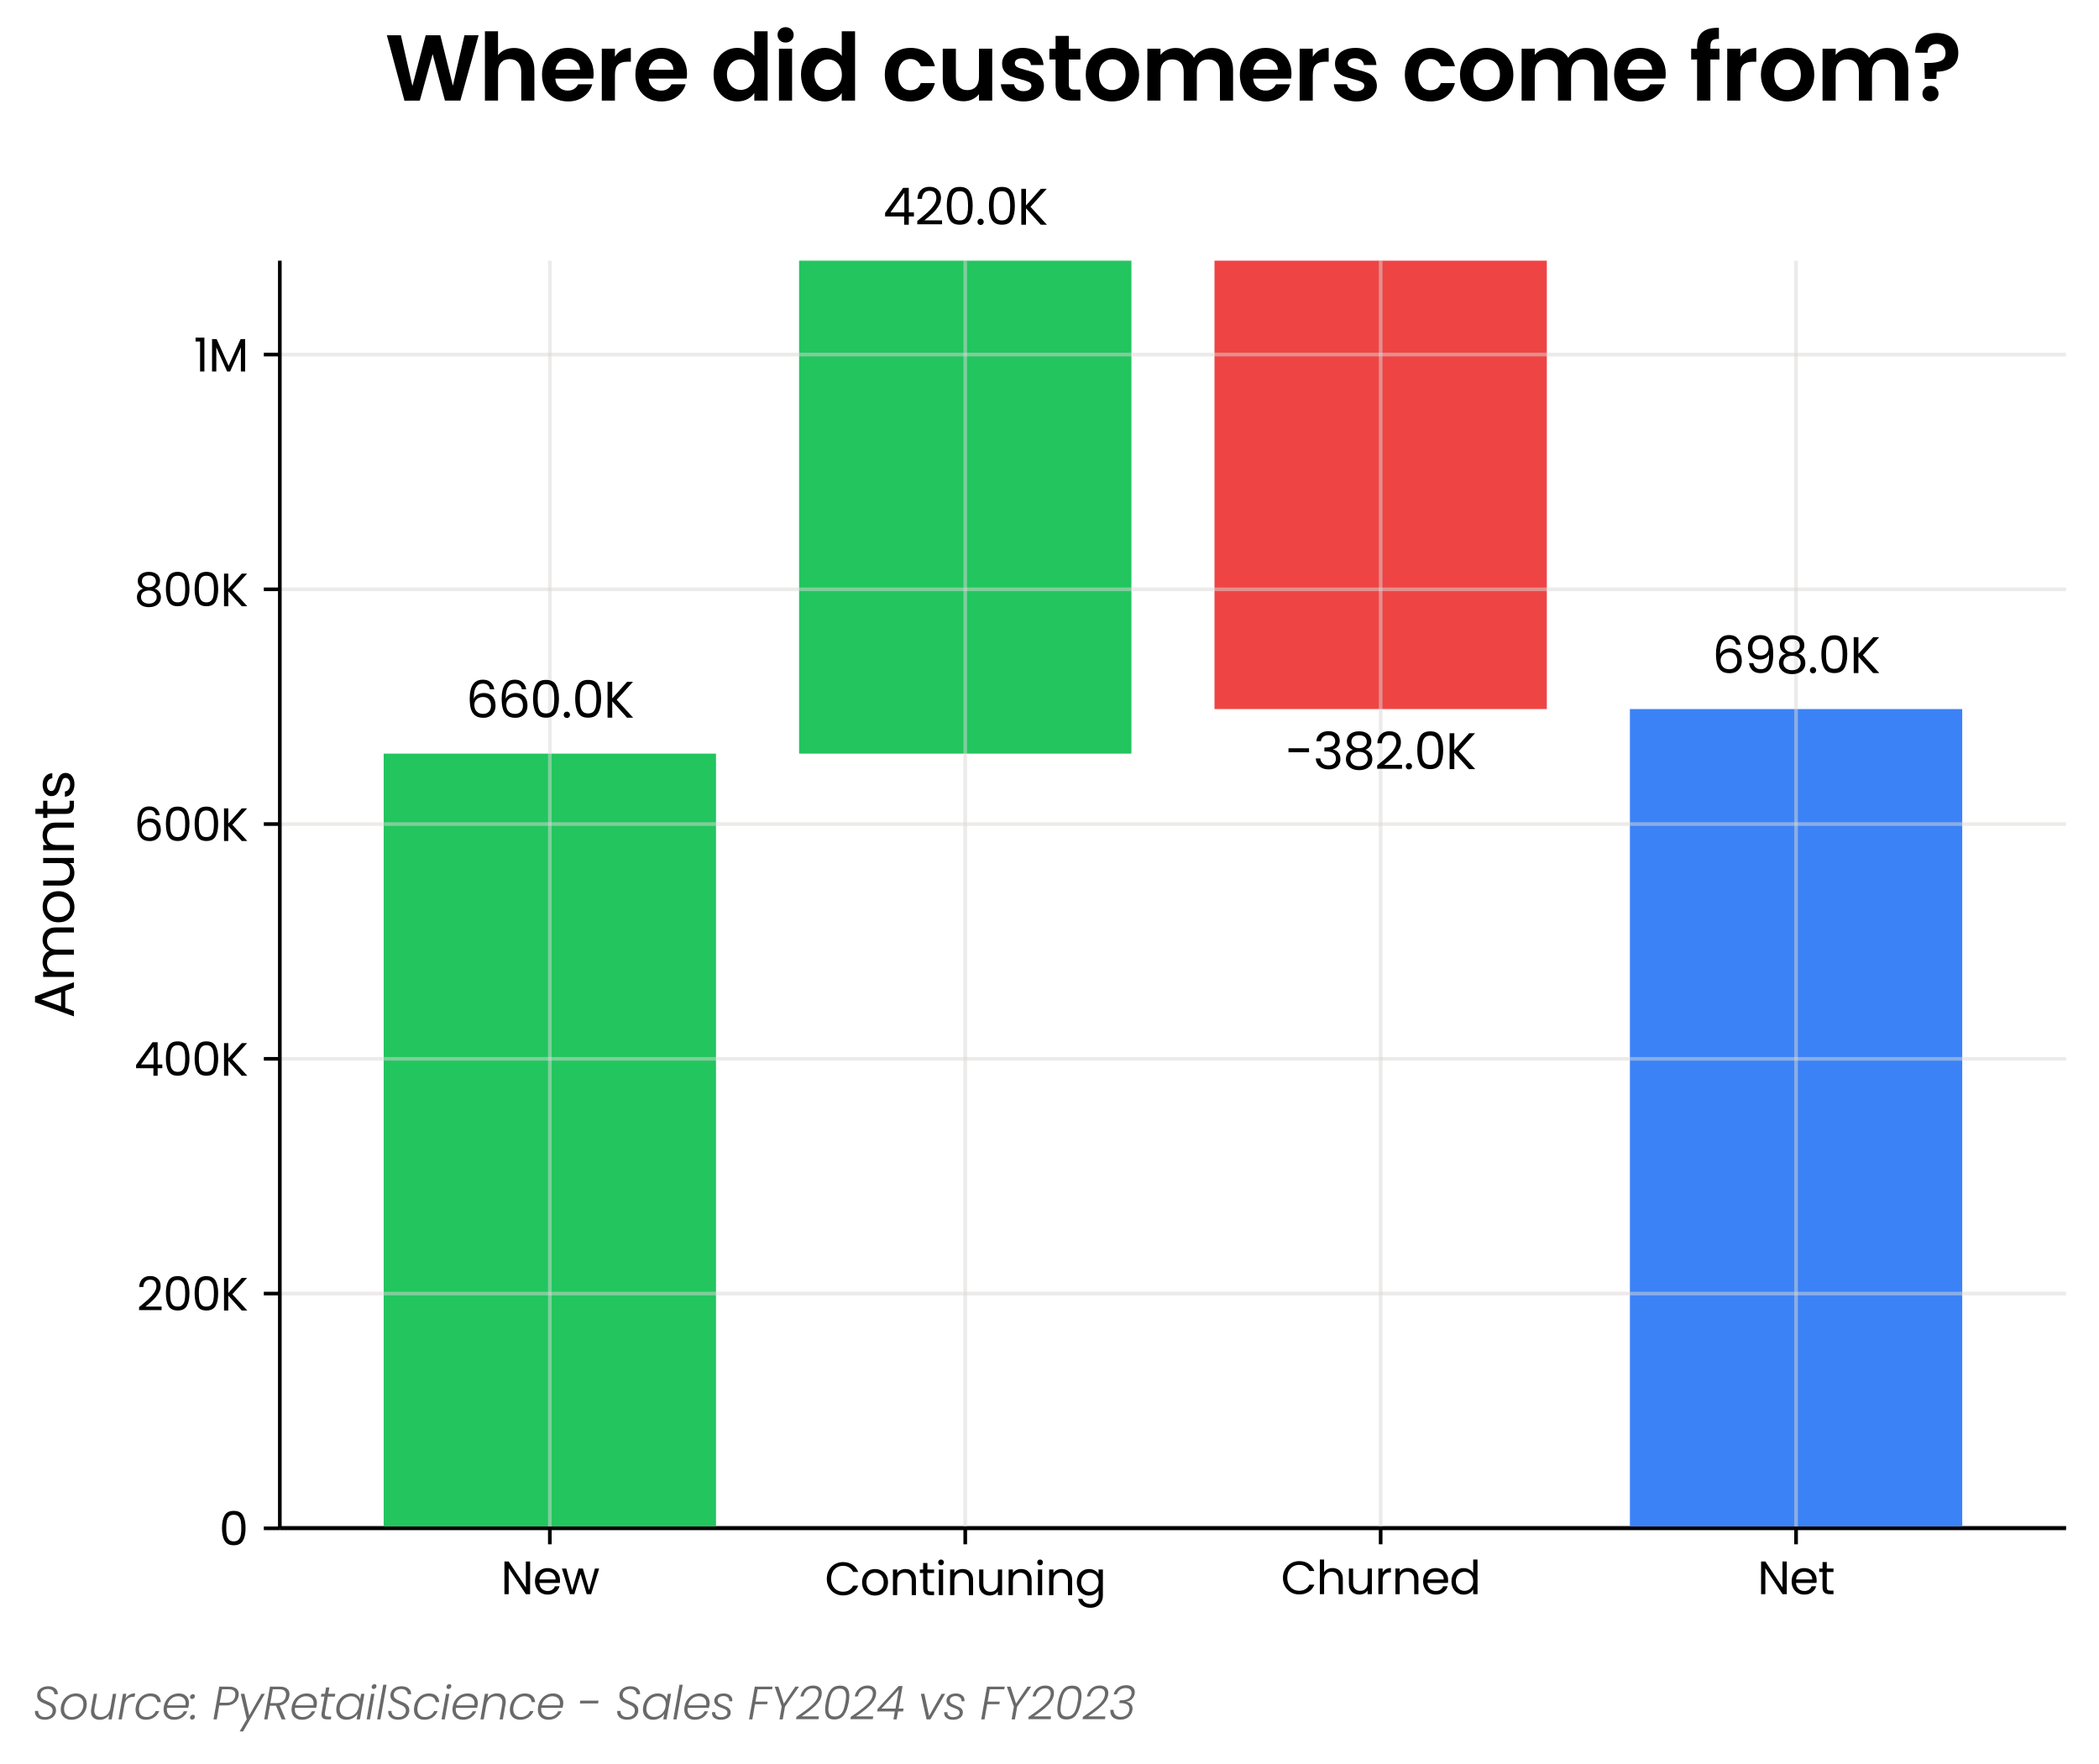 <svg xmlns:xlink="http://www.w3.org/1999/xlink" width="611.987" height="514.347" viewBox="0 0 458.99 385.76" xmlns="http://www.w3.org/2000/svg"><defs><style>*{stroke-linejoin:round;stroke-linecap:butt}</style></defs><g id="prefix__figure_1"><path d="M0 385.76h458.99V0H0z" fill="#fff" id="prefix__patch_1"/><g id="prefix__axes_1"><path d="M61.19 334.2h390.6V57H61.19z" fill="#fff" id="prefix__patch_2"/><path d="M61.19 334.2h390.6" clip-path="url(#prefix__padd77d2c1e)" fill="none" stroke="#000" stroke-linecap="square" id="prefix__line2d_1"/><path d="M83.9 334.2h72.67V164.8H83.9z" clip-path="url(#prefix__padd77d2c1e)" fill="#22c55e" id="prefix__patch_3"/><path d="M174.737 164.8h72.67V57h-72.67z" clip-path="url(#prefix__padd77d2c1e)" fill="#22c55e" id="prefix__patch_4"/><path d="M265.574 57h72.67v98.047h-72.67z" clip-path="url(#prefix__padd77d2c1e)" fill="#ef4444" id="prefix__patch_5"/><path d="M356.41 334.2h72.67V155.047h-72.67z" clip-path="url(#prefix__padd77d2c1e)" fill="#3b82f6" id="prefix__patch_6"/><g id="prefix__matplotlib_axis_1"><g id="prefix__xtick_1"><path d="M120.234 334.2V57" clip-path="url(#prefix__padd77d2c1e)" fill="none" stroke="#dad8d7" stroke-opacity=".5" stroke-width=".8" stroke-linecap="square" id="prefix__line2d_2"/><g id="prefix__line2d_3"><defs><path id="prefix__m68877d610e" d="M0 0v3.5" stroke="#000" stroke-width=".8"/></defs><use xlink:href="#prefix__m68877d610e" x="120.234" y="334.2" stroke="#000" stroke-width=".8"/></g><g transform="matrix(.1 0 0 -.1 109.52 348.6)" id="prefix__text_1"><defs><path id="prefix__Poppins-Regular-4e" d="M4000 0h-582L1075 3552V0H493v4467h582L3418 922v3545h582V0z" transform="scale(.016)"/><path id="prefix__Poppins-Regular-65" d="M3693 1888q0-166-19-352H870q32-518 355-810 324-291 785-291 377 0 630 176t355 471h627q-140-506-563-823Q2637-58 2010-58q-500 0-894 224-393 224-617 637t-224 957q0 544 217 953 218 410 612 631t906 221q499 0 883-218 384-217 592-598t208-861zm-602 122q0 332-147 572t-400 365q-253 125-560 125-442 0-752-282-310-281-355-780h2214z" transform="scale(.016)"/><path id="prefix__Poppins-Regular-77" d="M5165 3507L4070 0h-601l-845 2784L1779 0h-601L77 3507h595l806-2944 871 2944h595l851-2950 794 2950h576z" transform="scale(.016)"/></defs><use xlink:href="#prefix__Poppins-Regular-4e"/><use xlink:href="#prefix__Poppins-Regular-65" x="70.3"/><use xlink:href="#prefix__Poppins-Regular-77" x="132.3"/></g></g><g id="prefix__xtick_2"><path d="M211.071 334.2V57" clip-path="url(#prefix__padd77d2c1e)" fill="none" stroke="#dad8d7" stroke-opacity=".5" stroke-width=".8" stroke-linecap="square" id="prefix__line2d_4"/><use xlink:href="#prefix__m68877d610e" x="211.071" y="334.2" stroke="#000" stroke-width=".8" id="prefix__line2d_5"/><g transform="matrix(.1 0 0 -.1 180.352 348.81)" id="prefix__text_2"><defs><path id="prefix__Poppins-Regular-43" d="M275 2234q0 652 294 1174 295 522 804 816t1129 294q730 0 1274-352t794-998h-698q-186 403-535 620-348 218-835 218-467 0-838-218-371-217-583-617-211-400-211-937 0-532 211-932 212-400 583-618 371-217 838-217 487 0 835 214 349 215 535 618h698q-250-640-794-989Q3232-38 2502-38q-620 0-1129 291t-804 809q-294 519-294 1172z" transform="scale(.016)"/><path id="prefix__Poppins-Regular-6f" d="M2022-58q-492 0-892 224T502 803q-227 413-227 957 0 538 233 950 234 413 637 634 404 221 903 221t902-221q404-221 637-631 234-409 234-953t-240-957q-240-413-650-637-409-224-909-224zm0 512q314 0 589 147 275 148 445 442 170 295 170 717t-167 716q-166 295-435 439t-582 144q-320 0-586-144t-426-439q-160-294-160-716 0-429 157-724 157-294 419-438 263-144 576-144z" transform="scale(.016)"/><path id="prefix__Poppins-Regular-6e" d="M2202 3571q640 0 1036-387 397-387 397-1117V0h-576v1984q0 525-263 803-262 279-716 279-461 0-733-288t-272-839V0H493v3507h582v-499q173 269 470 416 298 147 657 147z" transform="scale(.016)"/><path id="prefix__Poppins-Regular-74" d="M1203 3027V960q0-256 109-362 109-105 378-105h428V0h-524q-487 0-730 224T621 960v2067H166v480h455v883h582v-883h915v-480h-915z" transform="scale(.016)"/><path id="prefix__Poppins-Regular-69" d="M794 4077q-167 0-282 115t-115 282q0 166 115 281t282 115q160 0 272-115t112-281q0-167-112-282t-272-115zm281-570V0H493v3507h582z" transform="scale(.016)"/><path id="prefix__Poppins-Regular-75" d="M3603 3507V0h-582v518q-167-268-465-419-297-150-655-150-410 0-737 169-326 170-515 509-188 339-188 826v2054h576V1530q0-519 262-798 263-278 717-278 467 0 736 288t269 839v1926h582z" transform="scale(.016)"/><path id="prefix__Poppins-Regular-67" d="M1939 3565q455 0 797-199 342-198 509-499v640h589V-77q0-480-205-854-205-375-586-586t-886-211q-691 0-1152 327-461 326-544 889h576q96-320 396-515 301-195 724-195 480 0 784 301 304 300 304 844v736q-173-307-512-512T1939-58q-467 0-848 230-381 231-599 647-217 416-217 947 0 538 217 944 218 407 599 631t848 224zm1306-1805q0 397-160 691-160 295-432 451-272 157-599 157-326 0-595-154-269-153-429-448-160-294-160-691 0-403 160-701 160-297 429-454t595-157q327 0 599 157t432 454q160 298 160 695z" transform="scale(.016)"/></defs><use xlink:href="#prefix__Poppins-Regular-43"/><use xlink:href="#prefix__Poppins-Regular-6f" x="77.2"/><use xlink:href="#prefix__Poppins-Regular-6e" x="141.2"/><use xlink:href="#prefix__Poppins-Regular-74" x="205.2"/><use xlink:href="#prefix__Poppins-Regular-69" x="241.6"/><use xlink:href="#prefix__Poppins-Regular-6e" x="266.2"/><use xlink:href="#prefix__Poppins-Regular-75" x="330.2"/><use xlink:href="#prefix__Poppins-Regular-6e" x="394.2"/><use xlink:href="#prefix__Poppins-Regular-69" x="458.2"/><use xlink:href="#prefix__Poppins-Regular-6e" x="482.8"/><use xlink:href="#prefix__Poppins-Regular-67" x="546.8"/></g></g><g id="prefix__xtick_3"><path d="M301.909 334.2V57" clip-path="url(#prefix__padd77d2c1e)" fill="none" stroke="#dad8d7" stroke-opacity=".5" stroke-width=".8" stroke-linecap="square" id="prefix__line2d_6"/><use xlink:href="#prefix__m68877d610e" x="301.909" y="334.2" stroke="#000" stroke-width=".8" id="prefix__line2d_7"/><g transform="matrix(.1 0 0 -.1 280.104 348.6)" id="prefix__text_3"><defs><path id="prefix__Poppins-Regular-68" d="M2234 3571q396 0 716-170 320-169 502-508 183-339 183-826V0h-576v1984q0 525-263 803-262 279-716 279-461 0-733-288t-272-839V0H493v4736h582V3008q173 269 477 416t682 147z" transform="scale(.016)"/><path id="prefix__Poppins-Regular-72" d="M1075 2938q154 300 438 466 285 167 695 167v-601h-154q-979 0-979-1063V0H493v3507h582v-569z" transform="scale(.016)"/><path id="prefix__Poppins-Regular-64" d="M275 1766q0 538 217 944 218 407 599 631t855 224q409 0 761-189t538-496v1856h589V0h-589v659q-173-313-512-515T1939-58q-467 0-848 230-381 231-599 647-217 416-217 947zm2970-6q0 397-160 691-160 295-432 451-272 157-599 157-326 0-595-154-269-153-429-448-160-294-160-691 0-403 160-701 160-297 429-454t595-157q327 0 599 157t432 454q160 298 160 695z" transform="scale(.016)"/></defs><use xlink:href="#prefix__Poppins-Regular-43"/><use xlink:href="#prefix__Poppins-Regular-68" x="77.2"/><use xlink:href="#prefix__Poppins-Regular-75" x="141.2"/><use xlink:href="#prefix__Poppins-Regular-72" x="205.2"/><use xlink:href="#prefix__Poppins-Regular-6e" x="242.5"/><use xlink:href="#prefix__Poppins-Regular-65" x="306.5"/><use xlink:href="#prefix__Poppins-Regular-64" x="368.5"/></g></g><g id="prefix__xtick_4"><path d="M392.746 334.2V57" clip-path="url(#prefix__padd77d2c1e)" fill="none" stroke="#dad8d7" stroke-opacity=".5" stroke-width=".8" stroke-linecap="square" id="prefix__line2d_8"/><use xlink:href="#prefix__m68877d610e" x="392.746" y="334.2" stroke="#000" stroke-width=".8" id="prefix__line2d_9"/><g transform="matrix(.1 0 0 -.1 384.31 348.6)" id="prefix__text_4"><use xlink:href="#prefix__Poppins-Regular-4e"/><use xlink:href="#prefix__Poppins-Regular-65" x="70.3"/><use xlink:href="#prefix__Poppins-Regular-74" x="132.3"/></g></g></g><g id="prefix__matplotlib_axis_2"><g id="prefix__ytick_1"><path d="M61.19 334.2h390.6" clip-path="url(#prefix__padd77d2c1e)" fill="none" stroke="#dad8d7" stroke-opacity=".5" stroke-width=".8" stroke-linecap="square" id="prefix__line2d_10"/><g id="prefix__line2d_11"><defs><path id="prefix__m71042191c1" d="M0 0h-3.5" stroke="#000" stroke-width=".8"/></defs><use xlink:href="#prefix__m71042191c1" x="61.19" y="334.2" stroke="#000" stroke-width=".8"/></g><g transform="matrix(.1 0 0 -.1 47.91 337.9)" id="prefix__text_5"><defs><path id="prefix__Poppins-Regular-30" d="M397 2362q0 1100 358 1718 359 618 1255 618 889 0 1247-618 359-618 359-1718 0-1120-359-1741Q2899 0 2010 0 1114 0 755 621q-358 621-358 1741zm2643 0q0 556-74 943-73 388-301 624-227 237-655 237-436 0-663-237-227-236-301-624-73-387-73-943 0-576 73-967 74-390 301-627t663-237q428 0 655 237 228 237 301 627 74 391 74 967z" transform="scale(.016)"/></defs><use xlink:href="#prefix__Poppins-Regular-30"/></g></g><g id="prefix__ytick_2"><path d="M61.19 282.867h390.6" clip-path="url(#prefix__padd77d2c1e)" fill="none" stroke="#dad8d7" stroke-opacity=".5" stroke-width=".8" stroke-linecap="square" id="prefix__line2d_12"/><use xlink:href="#prefix__m71042191c1" x="61.19" y="282.867" stroke="#000" stroke-width=".8" id="prefix__line2d_13"/><g transform="matrix(.1 0 0 -.1 29.89 286.567)" id="prefix__text_6"><defs><path id="prefix__Poppins-Regular-32" d="M326 467q813 653 1274 1072t777 877q317 458 317 899 0 416-202 656-201 240-649 240-435 0-675-272t-259-726H346q25 717 434 1107 410 390 1057 390 659 0 1046-365 387-364 387-1004 0-531-317-1034-316-502-720-883-403-381-1030-886h2202V51H326v416z" transform="scale(.016)"/><path id="prefix__Poppins-Regular-4b" d="M2912 0L1075 2035V0H493v4461h582V2394l1843 2067h736L1632 2227 3674 0h-762z" transform="scale(.016)"/></defs><use xlink:href="#prefix__Poppins-Regular-32"/><use xlink:href="#prefix__Poppins-Regular-30" x="57.5"/><use xlink:href="#prefix__Poppins-Regular-30" x="120.3"/><use xlink:href="#prefix__Poppins-Regular-4b" x="183.1"/></g></g><g id="prefix__ytick_3"><path d="M61.19 231.533h390.6" clip-path="url(#prefix__padd77d2c1e)" fill="none" stroke="#dad8d7" stroke-opacity=".5" stroke-width=".8" stroke-linecap="square" id="prefix__line2d_14"/><use xlink:href="#prefix__m71042191c1" x="61.19" y="231.533" stroke="#000" stroke-width=".8" id="prefix__line2d_15"/><g transform="matrix(.1 0 0 -.1 29.35 235.233)" id="prefix__text_7"><defs><path id="prefix__Poppins-Regular-34" d="M256 1030v442l2246 3110h698V1536h640v-506h-640V0h-576v1030H256zm2394 2944L928 1536h1722v2438z" transform="scale(.016)"/></defs><use xlink:href="#prefix__Poppins-Regular-34"/><use xlink:href="#prefix__Poppins-Regular-30" x="62.9"/><use xlink:href="#prefix__Poppins-Regular-30" x="125.7"/><use xlink:href="#prefix__Poppins-Regular-4b" x="188.5"/></g></g><g id="prefix__ytick_4"><path d="M61.19 180.2h390.6" clip-path="url(#prefix__padd77d2c1e)" fill="none" stroke="#dad8d7" stroke-opacity=".5" stroke-width=".8" stroke-linecap="square" id="prefix__line2d_16"/><use xlink:href="#prefix__m71042191c1" x="61.19" y="180.2" stroke="#000" stroke-width=".8" id="prefix__line2d_17"/><g transform="matrix(.1 0 0 -.1 29.29 183.9)" id="prefix__text_8"><defs><path id="prefix__Poppins-Regular-36" d="M2976 3526q-141 711-877 711-569 0-851-439-282-438-275-1443 147 333 489 522 343 189 765 189 659 0 1053-410t394-1133q0-435-170-781-170-345-512-550T2163-13q-659 0-1030 294-371 295-519 813-147 519-147 1280 0 2349 1639 2349 627 0 985-339 359-339 423-858h-538zm-870-953q-276 0-519-112t-394-340q-150-227-150-553 0-486 281-790 282-304 807-304 448 0 713 278 266 278 266 752 0 499-256 784t-748 285z" transform="scale(.016)"/></defs><use xlink:href="#prefix__Poppins-Regular-36"/><use xlink:href="#prefix__Poppins-Regular-30" x="63.5"/><use xlink:href="#prefix__Poppins-Regular-30" x="126.3"/><use xlink:href="#prefix__Poppins-Regular-4b" x="189.1"/></g></g><g id="prefix__ytick_5"><path d="M61.19 128.867h390.6" clip-path="url(#prefix__padd77d2c1e)" fill="none" stroke="#dad8d7" stroke-opacity=".5" stroke-width=".8" stroke-linecap="square" id="prefix__line2d_18"/><use xlink:href="#prefix__m71042191c1" x="61.19" y="128.867" stroke="#000" stroke-width=".8" id="prefix__line2d_19"/><g transform="matrix(.1 0 0 -.1 29.33 132.567)" id="prefix__text_9"><defs><path id="prefix__Poppins-Regular-38" d="M1242 2406q-359 141-551 410t-192 653q0 345 173 623 173 279 515 442 343 164 829 164t828-164q343-163 519-442 176-278 176-623 0-371-199-650-198-278-543-413 397-121 630-425 234-304 234-733 0-416-205-727-205-310-580-480-374-169-860-169T1162 41Q794 211 589 521q-205 311-205 727 0 429 230 736 231 307 628 422zm1734 992q0 391-256 602t-704 211q-442 0-698-211t-256-608q0-358 266-576t688-218q429 0 694 221 266 221 266 579zm-960-1248q-474 0-775-221-300-220-300-662 0-409 291-659t784-250q493 0 781 250t288 659q0 429-295 656-294 227-774 227z" transform="scale(.016)"/></defs><use xlink:href="#prefix__Poppins-Regular-38"/><use xlink:href="#prefix__Poppins-Regular-30" x="63.1"/><use xlink:href="#prefix__Poppins-Regular-30" x="125.9"/><use xlink:href="#prefix__Poppins-Regular-4b" x="188.7"/></g></g><g id="prefix__ytick_6"><path d="M61.19 77.533h390.6" clip-path="url(#prefix__padd77d2c1e)" fill="none" stroke="#dad8d7" stroke-opacity=".5" stroke-width=".8" stroke-linecap="square" id="prefix__line2d_20"/><use xlink:href="#prefix__m71042191c1" x="61.19" y="77.533" stroke="#000" stroke-width=".8" id="prefix__line2d_21"/><g transform="matrix(.1 0 0 -.1 42.38 81.233)" id="prefix__text_10"><defs><path id="prefix__Poppins-Regular-31" d="M243 4096v531h1203V0H858v4096H243z" transform="scale(.016)"/><path id="prefix__Poppins-Regular-4d" d="M5018 4429V0h-583v3302L2963 0h-409L1075 3309V0H493v4429h627L2758 768l1639 3661h621z" transform="scale(.016)"/></defs><use xlink:href="#prefix__Poppins-Regular-31"/><use xlink:href="#prefix__Poppins-Regular-4d" x="32"/></g></g><g transform="matrix(0 -.12 -.12 0 16.17 222.66)" id="prefix__text_11"><defs><path id="prefix__Poppins-Regular-41" d="M3130 992H1184L826 0H211l1613 4435h672L4102 0h-614l-358 992zm-167 474l-806 2252-807-2252h1613z" transform="scale(.016)"/><path id="prefix__Poppins-Regular-6d" d="M4710 3571q410 0 730-170 320-169 505-508 186-339 186-826V0h-576v1984q0 525-259 803-259 279-701 279-454 0-723-292-269-291-269-841V0h-576v1984q0 525-259 803-259 279-701 279-454 0-723-292-269-291-269-841V0H493v3507h582v-505q173 275 464 422t643 147q442 0 781-199 339-198 506-582 147 372 486 576 339 205 755 205z" transform="scale(.016)"/><path id="prefix__Poppins-Regular-73" d="M1734-58q-403 0-723 138T505 464q-185 246-204 566h601q26-262 247-429 221-166 579-166 333 0 525 147 192 148 192 372 0 230-205 342t-634 221q-390 102-637 207-246 106-422 314t-176 548q0 268 160 492t454 355q295 132 673 132 582 0 940-295 359-294 384-806h-582q-19 275-221 441-201 167-541 167-313 0-499-135-185-134-185-351 0-173 112-285t281-180q170-67 471-150 377-102 614-202 237-99 406-297 170-198 176-518 0-288-160-519-160-230-451-362-291-131-669-131z" transform="scale(.016)"/></defs><use xlink:href="#prefix__Poppins-Regular-41"/><use xlink:href="#prefix__Poppins-Regular-6d" x="67.4"/><use xlink:href="#prefix__Poppins-Regular-6f" x="170.4"/><use xlink:href="#prefix__Poppins-Regular-75" x="234.4"/><use xlink:href="#prefix__Poppins-Regular-6e" x="298.4"/><use xlink:href="#prefix__Poppins-Regular-74" x="362.4"/><use xlink:href="#prefix__Poppins-Regular-73" x="398.8"/></g></g><path d="M61.19 334.2V57" fill="none" stroke="#000" stroke-width=".8" stroke-linecap="square" id="prefix__patch_7"/><path d="M61.19 334.2h390.6" fill="none" stroke="#000" stroke-width=".8" stroke-linecap="square" id="prefix__patch_8"/><g transform="matrix(.11 0 0 -.11 101.892 156.94)" id="prefix__text_12"><defs><path id="prefix__Poppins-Regular-2e" d="M678-38Q512-38 397 77T282 358q0 167 115 282t281 115q160 0 272-115t112-282q0-166-112-281T678-38z" transform="scale(.016)"/></defs><use xlink:href="#prefix__Poppins-Regular-36"/><use xlink:href="#prefix__Poppins-Regular-36" x="63.5"/><use xlink:href="#prefix__Poppins-Regular-30" x="127"/><use xlink:href="#prefix__Poppins-Regular-2e" x="189.8"/><use xlink:href="#prefix__Poppins-Regular-30" x="210.8"/><use xlink:href="#prefix__Poppins-Regular-4b" x="273.6"/></g><g transform="matrix(.11 0 0 -.11 193.092 49.14)" id="prefix__text_13"><use xlink:href="#prefix__Poppins-Regular-34"/><use xlink:href="#prefix__Poppins-Regular-32" x="62.9"/><use xlink:href="#prefix__Poppins-Regular-30" x="120.4"/><use xlink:href="#prefix__Poppins-Regular-2e" x="183.2"/><use xlink:href="#prefix__Poppins-Regular-30" x="204.2"/><use xlink:href="#prefix__Poppins-Regular-4b" x="267"/></g><g transform="matrix(.11 0 0 -.11 281.102 168.187)" id="prefix__text_14"><defs><path id="prefix__Poppins-Regular-2d" d="M2925 2592v-493H371v493h2554z" transform="scale(.016)"/><path id="prefix__Poppins-Regular-33" d="M384 3462q45 589 454 922 410 333 1063 333 435 0 752-157t480-426q163-268 163-608 0-396-227-684t-592-372v-32q416-102 659-403t243-787q0-365-167-656-166-291-499-458-332-166-799-166-679 0-1114 355T314 1331h563q45-384 313-627 269-243 717-243t681 233q234 234 234 605 0 480-320 691-320 212-966 212h-147v486h153q589 6 890 195t301 586q0 339-221 544t-630 205q-397 0-641-205-243-205-287-551H384z" transform="scale(.016)"/></defs><use xlink:href="#prefix__Poppins-Regular-2d"/><use xlink:href="#prefix__Poppins-Regular-33" x="55.1"/><use xlink:href="#prefix__Poppins-Regular-38" x="114"/><use xlink:href="#prefix__Poppins-Regular-32" x="177.1"/><use xlink:href="#prefix__Poppins-Regular-2e" x="234.6"/><use xlink:href="#prefix__Poppins-Regular-30" x="255.6"/><use xlink:href="#prefix__Poppins-Regular-4b" x="318.4"/></g><g transform="matrix(.11 0 0 -.11 374.414 147.187)" id="prefix__text_15"><defs><path id="prefix__Poppins-Regular-39" d="M1146 1242q64-365 297-564 234-198 631-198 531 0 783 416 253 416 241 1402-135-288-449-452-313-163-697-163-429 0-765 176t-528 515q-192 340-192 820 0 684 397 1103 397 420 1126 420 896 0 1258-583 362-582 362-1734 0-806-144-1331t-487-800Q2637-6 2042-6q-653 0-1018 352t-416 896h538zm902 934q429 0 704 265 275 266 275 721 0 480-269 774-268 294-755 294-448 0-714-282-265-281-265-742 0-467 262-749 263-281 762-281z" transform="scale(.016)"/></defs><use xlink:href="#prefix__Poppins-Regular-36"/><use xlink:href="#prefix__Poppins-Regular-39" x="63.5"/><use xlink:href="#prefix__Poppins-Regular-38" x="126.5"/><use xlink:href="#prefix__Poppins-Regular-2e" x="189.6"/><use xlink:href="#prefix__Poppins-Regular-30" x="210.6"/><use xlink:href="#prefix__Poppins-Regular-4b" x="273.4"/></g><g transform="matrix(.2 0 0 -.2 84.142 22)" id="prefix__text_16"><defs><path id="prefix__Poppins-SemiBold-57" d="M6413 4467L5165 0H4109l-839 3181L2394 0 1344-6 141 4467h960l787-3469 909 3469h998l858-3449 793 3449h967z" transform="scale(.016)"/><path id="prefix__Poppins-SemiBold-68" d="M2438 3597q404 0 717-176 314-176 490-519 176-342 176-822V0h-896v1958q0 423-212 650-211 227-575 227-372 0-586-227t-214-650V0H442v4736h896V3104q172 230 460 361 288 132 640 132z" transform="scale(.016)"/><path id="prefix__Poppins-SemiBold-65" d="M3738 1850q0-192-26-346H1120q32-384 269-602 237-217 582-217 499 0 711 429h966q-154-512-589-842T1990-58q-512 0-918 227-406 228-634 644-227 416-227 960 0 550 224 966t627 640q404 224 928 224 506 0 906-218 400-217 621-617t221-918zm-928 256q-7 345-250 553t-595 208q-333 0-560-202-227-201-279-559h1684z" transform="scale(.016)"/><path id="prefix__Poppins-SemiBold-72" d="M1338 2995q172 282 450 442 279 160 638 160v-941h-237q-423 0-637-199-214-198-214-691V0H442v3546h896v-551z" transform="scale(.016)"/><path id="prefix__Poppins-SemiBold-64" d="M211 1786q0 537 214 953 215 416 586 640t826 224q345 0 659-151 314-150 499-399v1683h909V0h-909v525q-166-263-467-423T1830-58q-448 0-819 230-371 231-586 650-214 420-214 964zm2791-13q0 326-128 559-128 234-346 359t-467 125q-250 0-461-122-211-121-343-355-131-233-131-553t131-560q132-240 346-368 215-128 458-128 249 0 467 124 218 125 346 358 128 234 128 561z" transform="scale(.016)"/><path id="prefix__Poppins-SemiBold-69" d="M896 3968q-237 0-394 150-156 151-156 375t156 374q157 151 394 151t393-151q157-150 157-374t-157-375q-156-150-393-150zm442-422V0H442v3546h896z" transform="scale(.016)"/><path id="prefix__Poppins-SemiBold-63" d="M211 1773q0 550 224 963t621 640q397 227 909 227 659 0 1091-330 432-329 579-924h-966q-77 230-260 361-182 132-451 132-384 0-608-279-224-278-224-790 0-506 224-785 224-278 608-278 544 0 711 487h966q-147-576-582-916Q2618-58 1965-58q-512 0-909 227-397 228-621 640-224 413-224 964z" transform="scale(.016)"/><path id="prefix__Poppins-SemiBold-75" d="M3789 3546V0h-903v448q-172-230-451-362-278-131-605-131-416 0-736 176T592 649q-182 343-182 817v2080h896V1594q0-423 211-650t576-227q371 0 582 227t211 650v1952h903z" transform="scale(.016)"/><path id="prefix__Poppins-SemiBold-73" d="M1798-58q-435 0-781 157-345 157-547 426-201 269-220 595h902q26-205 202-340 176-134 438-134 256 0 400 102 144 103 144 263 0 173-176 259-176 87-560 189-397 96-650 198-252 103-435 314-182 211-182 570 0 294 169 537 170 244 487 384 317 141 745 141 634 0 1011-317 378-316 417-854h-858q-19 211-176 336t-419 125q-243 0-375-90-131-89-131-249 0-180 179-273 180-92 557-188 384-96 633-199 250-102 432-317 183-214 190-566 0-307-170-550T2537 80Q2221-58 1798-58z" transform="scale(.016)"/><path id="prefix__Poppins-SemiBold-74" d="M1485 2810V1094q0-179 86-259 87-80 291-80h416V0h-563Q582 0 582 1101v1709H160v736h422v876h903v-876h793v-736h-793z" transform="scale(.016)"/><path id="prefix__Poppins-SemiBold-6f" d="M2016-58q-512 0-922 227-409 228-643 644-233 416-233 960t240 960q240 416 656 643t928 227q512 0 928-227t656-643q240-416 240-960t-247-960q-246-416-666-644-419-227-937-227zm0 781q243 0 457 118 215 119 343 356t128 576q0 505-266 777-265 272-649 272t-644-272q-259-272-259-777 0-506 253-778t637-272z" transform="scale(.016)"/><path id="prefix__Poppins-SemiBold-6d" d="M4845 3597q653 0 1053-400t400-1117V0h-896v1958q0 416-212 637-211 221-576 221-364 0-579-221-214-221-214-637V0h-896v1958q0 416-212 637-211 221-575 221-372 0-586-221t-214-637V0H442v3546h896v-429q172 224 444 352t599 128q416 0 742-176 327-176 506-503 173 308 502 493 330 186 714 186z" transform="scale(.016)"/><path id="prefix__Poppins-SemiBold-66" d="M2067 2810h-621V0H538v2810H134v736h404v179q0 653 371 960t1120 288v-755q-327 6-455-109t-128-416v-147h621v-736z" transform="scale(.016)"/><path id="prefix__Poppins-SemiBold-3f" d="M1690 4621q665 0 1071-362 407-361 407-995 0-627-403-957-403-329-1069-329l-26-493H883l-32 1088h288q557 0 858 147t301 538q0 281-164 447-163 167-444 167-295 0-458-160t-163-442H224q-6 391 166 698 173 307 509 480t791 173zM1274-45q-244 0-401 150-156 151-156 375t156 374q157 151 401 151 236 0 390-151 154-150 154-374t-154-375Q1510-45 1274-45z" transform="scale(.016)"/></defs><use xlink:href="#prefix__Poppins-SemiBold-57"/><use xlink:href="#prefix__Poppins-SemiBold-68" x="102.4"/><use xlink:href="#prefix__Poppins-SemiBold-65" x="168.5"/><use xlink:href="#prefix__Poppins-SemiBold-72" x="230.2"/><use xlink:href="#prefix__Poppins-SemiBold-65" x="270.6"/><use xlink:href="#prefix__Poppins-SemiBold-20" x="332.3"/><use xlink:href="#prefix__Poppins-SemiBold-64" x="356.1"/><use xlink:href="#prefix__Poppins-SemiBold-69" x="423.9"/><use xlink:href="#prefix__Poppins-SemiBold-64" x="451.7"/><use xlink:href="#prefix__Poppins-SemiBold-20" x="519.5"/><use xlink:href="#prefix__Poppins-SemiBold-63" x="543.3"/><use xlink:href="#prefix__Poppins-SemiBold-75" x="603.5"/><use xlink:href="#prefix__Poppins-SemiBold-73" x="669.6"/><use xlink:href="#prefix__Poppins-SemiBold-74" x="724.1"/><use xlink:href="#prefix__Poppins-SemiBold-6f" x="762.9"/><use xlink:href="#prefix__Poppins-SemiBold-6d" x="826.7"/><use xlink:href="#prefix__Poppins-SemiBold-65" x="931.5"/><use xlink:href="#prefix__Poppins-SemiBold-72" x="993.2"/><use xlink:href="#prefix__Poppins-SemiBold-73" x="1033.6"/><use xlink:href="#prefix__Poppins-SemiBold-20" x="1088.1"/><use xlink:href="#prefix__Poppins-SemiBold-63" x="1111.9"/><use xlink:href="#prefix__Poppins-SemiBold-6f" x="1172.1"/><use xlink:href="#prefix__Poppins-SemiBold-6d" x="1235.9"/><use xlink:href="#prefix__Poppins-SemiBold-65" x="1340.7"/><use xlink:href="#prefix__Poppins-SemiBold-20" x="1402.4"/><use xlink:href="#prefix__Poppins-SemiBold-66" x="1426.2"/><use xlink:href="#prefix__Poppins-SemiBold-72" x="1460.7"/><use xlink:href="#prefix__Poppins-SemiBold-6f" x="1501.1"/><use xlink:href="#prefix__Poppins-SemiBold-6d" x="1564.9"/><use xlink:href="#prefix__Poppins-SemiBold-3f" x="1669.7"/></g></g><g transform="matrix(.1 0 0 -.1 7.2 375.98)" fill="#696969" id="prefix__text_17"><defs><path id="prefix__Poppins-LightItalic-53" d="M1619-45q-403 0-707 134-304 135-471 378-166 243-166 557 0 83 7 128h441q-13-205 73-394 87-188 301-313 215-125 554-125 474 0 755 237 282 237 282 640 0 243-131 406t-323 269q-192 106-525 240-391 154-621 285t-381 361q-150 231-125 589 13 346 208 611 196 266 532 416 336 151 764 151 423 0 727-144t454-394q151-249 131-550h-467q13 173-80 339t-295 272q-201 106-495 106-455 0-743-221t-288-599q0-224 128-378 128-153 314-256 186-102 512-236 378-154 611-288 234-134 397-358t163-564q0-83-6-128-26-326-218-595t-528-423Q2067-45 1619-45z" transform="scale(.016)"/><path id="prefix__Poppins-LightItalic-6f" d="M1728-51q-435 0-768 176T444 624q-182 323-182 758 0 589 269 1085t749 787q480 292 1069 292 435 0 768-176t518-500q186-323 186-758 0-595-276-1088-275-493-752-784Q2317-51 1728-51zm51 377q455 0 816 243 362 244 563 647 202 403 202 870 0 525-304 800-304 276-771 276-455 0-810-244-355-243-554-646-198-403-198-870 0-519 301-798 301-278 755-278z" transform="scale(.016)"/><path id="prefix__Poppins-LightItalic-75" d="M3834 3494L3219 0h-448l109 614q-218-326-564-499-345-173-742-173-537 0-864 291-326 292-326 849 0 204 32 371l358 2041h442L864 1504q-26-147-26-307 0-423 234-644 234-220 650-220 486 0 838 297 352 298 474 874l352 1990h448z" transform="scale(.016)"/><path id="prefix__Poppins-LightItalic-72" d="M1133 2797q211 365 550 563t787 198l-83-467h-128q-461 0-794-237-332-236-460-780L640 0H192l614 3494h448l-121-697z" transform="scale(.016)"/><path id="prefix__Poppins-LightItalic-63" d="M294 1747q96 544 387 950 292 407 714 628 423 221 915 221 647 0 1008-320 362-320 388-871h-480q-20 378-279 592-259 215-701 215-544 0-957-368-412-368-534-1047-32-160-32-365 0-512 278-784 279-272 740-272 448 0 780 214 333 215 493 599h480q-217-537-697-864Q2317-51 1677-51q-647 0-1034 371T256 1338q0 198 38 409z" transform="scale(.016)"/><path id="prefix__Poppins-LightItalic-65" d="M2330 3546q441 0 754-170 314-170 477-464 164-294 164-672 0-173-26-307-38-192-77-346H723q-19-121-19-230 0-493 297-762 298-269 759-269 442 0 774 211 333 212 487 570h480q-218-512-695-835Q2330-51 1696-51q-653 0-1047 374-393 375-393 1021 0 192 38 403 96 544 387 953 292 410 720 628 429 218 929 218zm908-1626q32 179 32 301 0 454-288 697-288 244-736 244-326 0-627-141t-525-423q-224-281-307-678h2451z" transform="scale(.016)"/><path id="prefix__Poppins-LightItalic-3a" d="M262-32Q141-32 64 45t-77 198q0 154 118 269 119 115 273 115 121 0 198-74 77-73 77-195 0-153-119-272Q416-32 262-32zm0 2816q-121 0-198 77t-77 198q0 154 118 269 119 115 273 115 121 0 198-74 77-73 77-195 0-153-119-272-118-118-272-118z" transform="scale(.016)"/><path id="prefix__Poppins-LightItalic-50" d="M3616 3187q-102-576-544-928t-1197-352H973L640 0H192l787 4474h1351q659 0 985-276 327-275 327-742 0-147-26-269zm-1670-909q1049 0 1209 909 26 167 26 237 0 691-915 691h-903l-320-1837h903z" transform="scale(.016)"/><path id="prefix__Poppins-LightItalic-79" d="M890 3494l659-2963 1670 2963h467L710-1645H237L1210 26 390 3494h500z" transform="scale(.016)"/><path id="prefix__Poppins-LightItalic-52" d="M2330 4474q659 0 988-282 330-282 330-755 0-83-26-263-83-486-422-829-339-342-902-444L3110 0h-537l-775 1869H966L640 0H192l787 4474h1351zm825-1300q19 128 19 231 0 339-224 524-224 186-691 186h-896l-333-1888h903q531 0 838 256t384 691z" transform="scale(.016)"/><path id="prefix__Poppins-LightItalic-74" d="M934 947q-19-115-19-198 0-205 112-285t368-80h410L1734 0h-480Q858 0 659 153 461 307 461 659q0 141 25 288l384 2170H384l70 377h487l153 877h448l-153-877h966l-70-377h-967L934 947z" transform="scale(.016)"/><path id="prefix__Poppins-LightItalic-61" d="M294 1754q96 537 384 943 288 407 707 628 420 221 900 221 499 0 819-231 320-230 416-589l134 768h448L3488 0h-448l134 774q-217-358-624-592-406-233-905-233-416 0-730 172-313 173-486 490t-173 746q0 185 38 397zm3053-7q32 179 32 320 0 499-301 793-300 295-780 295-372 0-695-167-323-166-547-483-224-316-301-751-32-192-32-327 0-505 297-797 298-291 778-291 359 0 688 173 330 173 557 493t304 742z" transform="scale(.016)"/><path id="prefix__Poppins-LightItalic-69" d="M1152 4154q-122 0-199 73-76 74-76 195 0 167 115 279t275 112q122 0 195-71 74-70 74-185 0-167-115-285t-269-118zm102-660L640 0H192l614 3494h448z" transform="scale(.016)"/><path id="prefix__Poppins-LightItalic-6c" d="M1478 4736L640 0H192l838 4736h448z" transform="scale(.016)"/><path id="prefix__Poppins-LightItalic-6e" d="M2464 3558q538 0 861-291t323-848q0-205-32-371L3251 0h-441l352 1997q25 147 25 313 0 423-231 640-230 218-646 218-505 0-864-320-358-320-467-941v19L640 0H192l614 3494h448l-108-601q224 320 569 492 346 173 749 173z" transform="scale(.016)"/><path id="prefix__Poppins-LightItalic-2d" d="M2816 2560l-64-378H262l64 378h2490z" transform="scale(.016)"/><path id="prefix__Poppins-LightItalic-73" d="M1357-51q-531 0-864 246-333 247-333 675 0 77 6 116h436q-26-308 179-494 205-185 601-185 404 0 647 169 243 170 243 452 0 166-103 281-102 116-253 189-150 74-418 170-333 122-535 227-201 106-345 294-144 189-144 477t166 512q166 224 457 346 292 122 663 122 518 0 848-256t330-679q0-89-7-134h-422q6 25 6 83 0 282-221 454-220 173-566 173t-573-163q-227-163-227-438 0-186 109-311t269-202q160-76 428-179 320-121 515-224 196-102 330-281 135-179 135-448 0-455-378-724-378-268-979-268z" transform="scale(.016)"/><path id="prefix__Poppins-LightItalic-46" d="M3405 4474l-64-359H1363l-294-1689h1664l-64-352H1005L640 0H192l787 4474h2426z" transform="scale(.016)"/><path id="prefix__Poppins-LightItalic-59" d="M3942 4474L2022 1741 1715 0h-448l307 1741-960 2733h506l749-2324 1568 2324h505z" transform="scale(.016)"/><path id="prefix__Poppins-LightItalic-32" d="M64 352q1338 877 2106 1577 768 701 883 1361 25 166 25 249 0 320-189 512-188 192-611 192-486 0-806-304t-435-803H602q160 710 630 1100 470 391 1117 391 544 0 860-266 317-265 317-758 0-160-25-294-135-762-903-1482T768 410h2362l-64-378H6l58 320z" transform="scale(.016)"/><path id="prefix__Poppins-LightItalic-30" d="M506 2304q192 1094 636 1702 445 608 1322 608 666 0 957-365 291-364 291-1023 0-378-96-922-192-1094-640-1706Q2528-13 1651-13q-665 0-953 361-288 362-288 1022 0 377 96 934zm2668 0q96 531 96 883 0 487-202 752-201 266-674 266-461 0-749-247-288-246-442-656-153-409-256-998-102-582-102-902 0-480 198-743 199-262 679-262 460 0 748 246 288 247 442 656 154 410 262 1005z" transform="scale(.016)"/><path id="prefix__Poppins-LightItalic-34" d="M90 1088l57 339 2887 3136h531l-544-3085h685l-71-390h-685L2758 0h-441l192 1088H90zm2963 2982L678 1478h1920l455 2592z" transform="scale(.016)"/><path id="prefix__Poppins-LightItalic-76" d="M1517 454l1709 3040h486L1690 0h-519L390 3494h480l647-3040z" transform="scale(.016)"/><path id="prefix__Poppins-LightItalic-33" d="M678 3418q154 582 618 918t1110 336q564 0 864-263 301-262 301-684 0-109-19-224-70-403-355-698-285-294-733-365l-6-32q377-76 591-316 215-240 215-624 0-71-26-250-102-550-531-899T1587-32q-633 0-995 310-362 311-362 893 0 90 7 135h435q-19-423 233-692 253-268 740-268 493 0 797 252 304 253 374 656 19 109 19 199 0 774-1254 774h-135l71 378h141q1305 0 1459 851 13 58 13 166 0 308-205 484t-602 176q-429 0-755-228-326-227-454-636H678z" transform="scale(.016)"/></defs><use xlink:href="#prefix__Poppins-LightItalic-53"/><use xlink:href="#prefix__Poppins-LightItalic-6f" x="56.6"/><use xlink:href="#prefix__Poppins-LightItalic-75" x="120.8"/><use xlink:href="#prefix__Poppins-LightItalic-72" x="184.1"/><use xlink:href="#prefix__Poppins-LightItalic-63" x="220.3"/><use xlink:href="#prefix__Poppins-LightItalic-65" x="281.6"/><use xlink:href="#prefix__Poppins-LightItalic-3a" x="343.8"/><use xlink:href="#prefix__Poppins-LightItalic-20" x="362.3"/><use xlink:href="#prefix__Poppins-LightItalic-50" x="391.8"/><use xlink:href="#prefix__Poppins-LightItalic-79" x="448.2"/><use xlink:href="#prefix__Poppins-LightItalic-52" x="502.7"/><use xlink:href="#prefix__Poppins-LightItalic-65" x="561.4"/><use xlink:href="#prefix__Poppins-LightItalic-74" x="623.6"/><use xlink:href="#prefix__Poppins-LightItalic-61" x="659.2"/><use xlink:href="#prefix__Poppins-LightItalic-69" x="726.7"/><use xlink:href="#prefix__Poppins-LightItalic-6c" x="749.6"/><use xlink:href="#prefix__Poppins-LightItalic-53" x="772.5"/><use xlink:href="#prefix__Poppins-LightItalic-63" x="829.1"/><use xlink:href="#prefix__Poppins-LightItalic-69" x="890.4"/><use xlink:href="#prefix__Poppins-LightItalic-65" x="913.3"/><use xlink:href="#prefix__Poppins-LightItalic-6e" x="975.5"/><use xlink:href="#prefix__Poppins-LightItalic-63" x="1038.8"/><use xlink:href="#prefix__Poppins-LightItalic-65" x="1100.1"/><use xlink:href="#prefix__Poppins-LightItalic-20" x="1162.3"/><use xlink:href="#prefix__Poppins-LightItalic-2d" x="1191.8"/><use xlink:href="#prefix__Poppins-LightItalic-20" x="1243.7"/><use xlink:href="#prefix__Poppins-LightItalic-53" x="1273.2"/><use xlink:href="#prefix__Poppins-LightItalic-61" x="1329.8"/><use xlink:href="#prefix__Poppins-LightItalic-6c" x="1397.3"/><use xlink:href="#prefix__Poppins-LightItalic-65" x="1420.2"/><use xlink:href="#prefix__Poppins-LightItalic-73" x="1482.4"/><use xlink:href="#prefix__Poppins-LightItalic-20" x="1533.4"/><use xlink:href="#prefix__Poppins-LightItalic-46" x="1562.9"/><use xlink:href="#prefix__Poppins-LightItalic-59" x="1612.2"/><use xlink:href="#prefix__Poppins-LightItalic-32" x="1668.6"/><use xlink:href="#prefix__Poppins-LightItalic-30" x="1725.8"/><use xlink:href="#prefix__Poppins-LightItalic-32" x="1787.4"/><use xlink:href="#prefix__Poppins-LightItalic-34" x="1844.6"/><use xlink:href="#prefix__Poppins-LightItalic-20" x="1905.9"/><use xlink:href="#prefix__Poppins-LightItalic-76" x="1935.4"/><use xlink:href="#prefix__Poppins-LightItalic-73" x="1990.1"/><use xlink:href="#prefix__Poppins-LightItalic-20" x="2041.1"/><use xlink:href="#prefix__Poppins-LightItalic-46" x="2070.6"/><use xlink:href="#prefix__Poppins-LightItalic-59" x="2119.9"/><use xlink:href="#prefix__Poppins-LightItalic-32" x="2176.3"/><use xlink:href="#prefix__Poppins-LightItalic-30" x="2233.5"/><use xlink:href="#prefix__Poppins-LightItalic-32" x="2295.1"/><use xlink:href="#prefix__Poppins-LightItalic-33" x="2352.3"/></g></g><defs><clipPath id="prefix__padd77d2c1e"><path d="M61.19 57h390.6v277.2H61.19z"/></clipPath></defs></svg>
